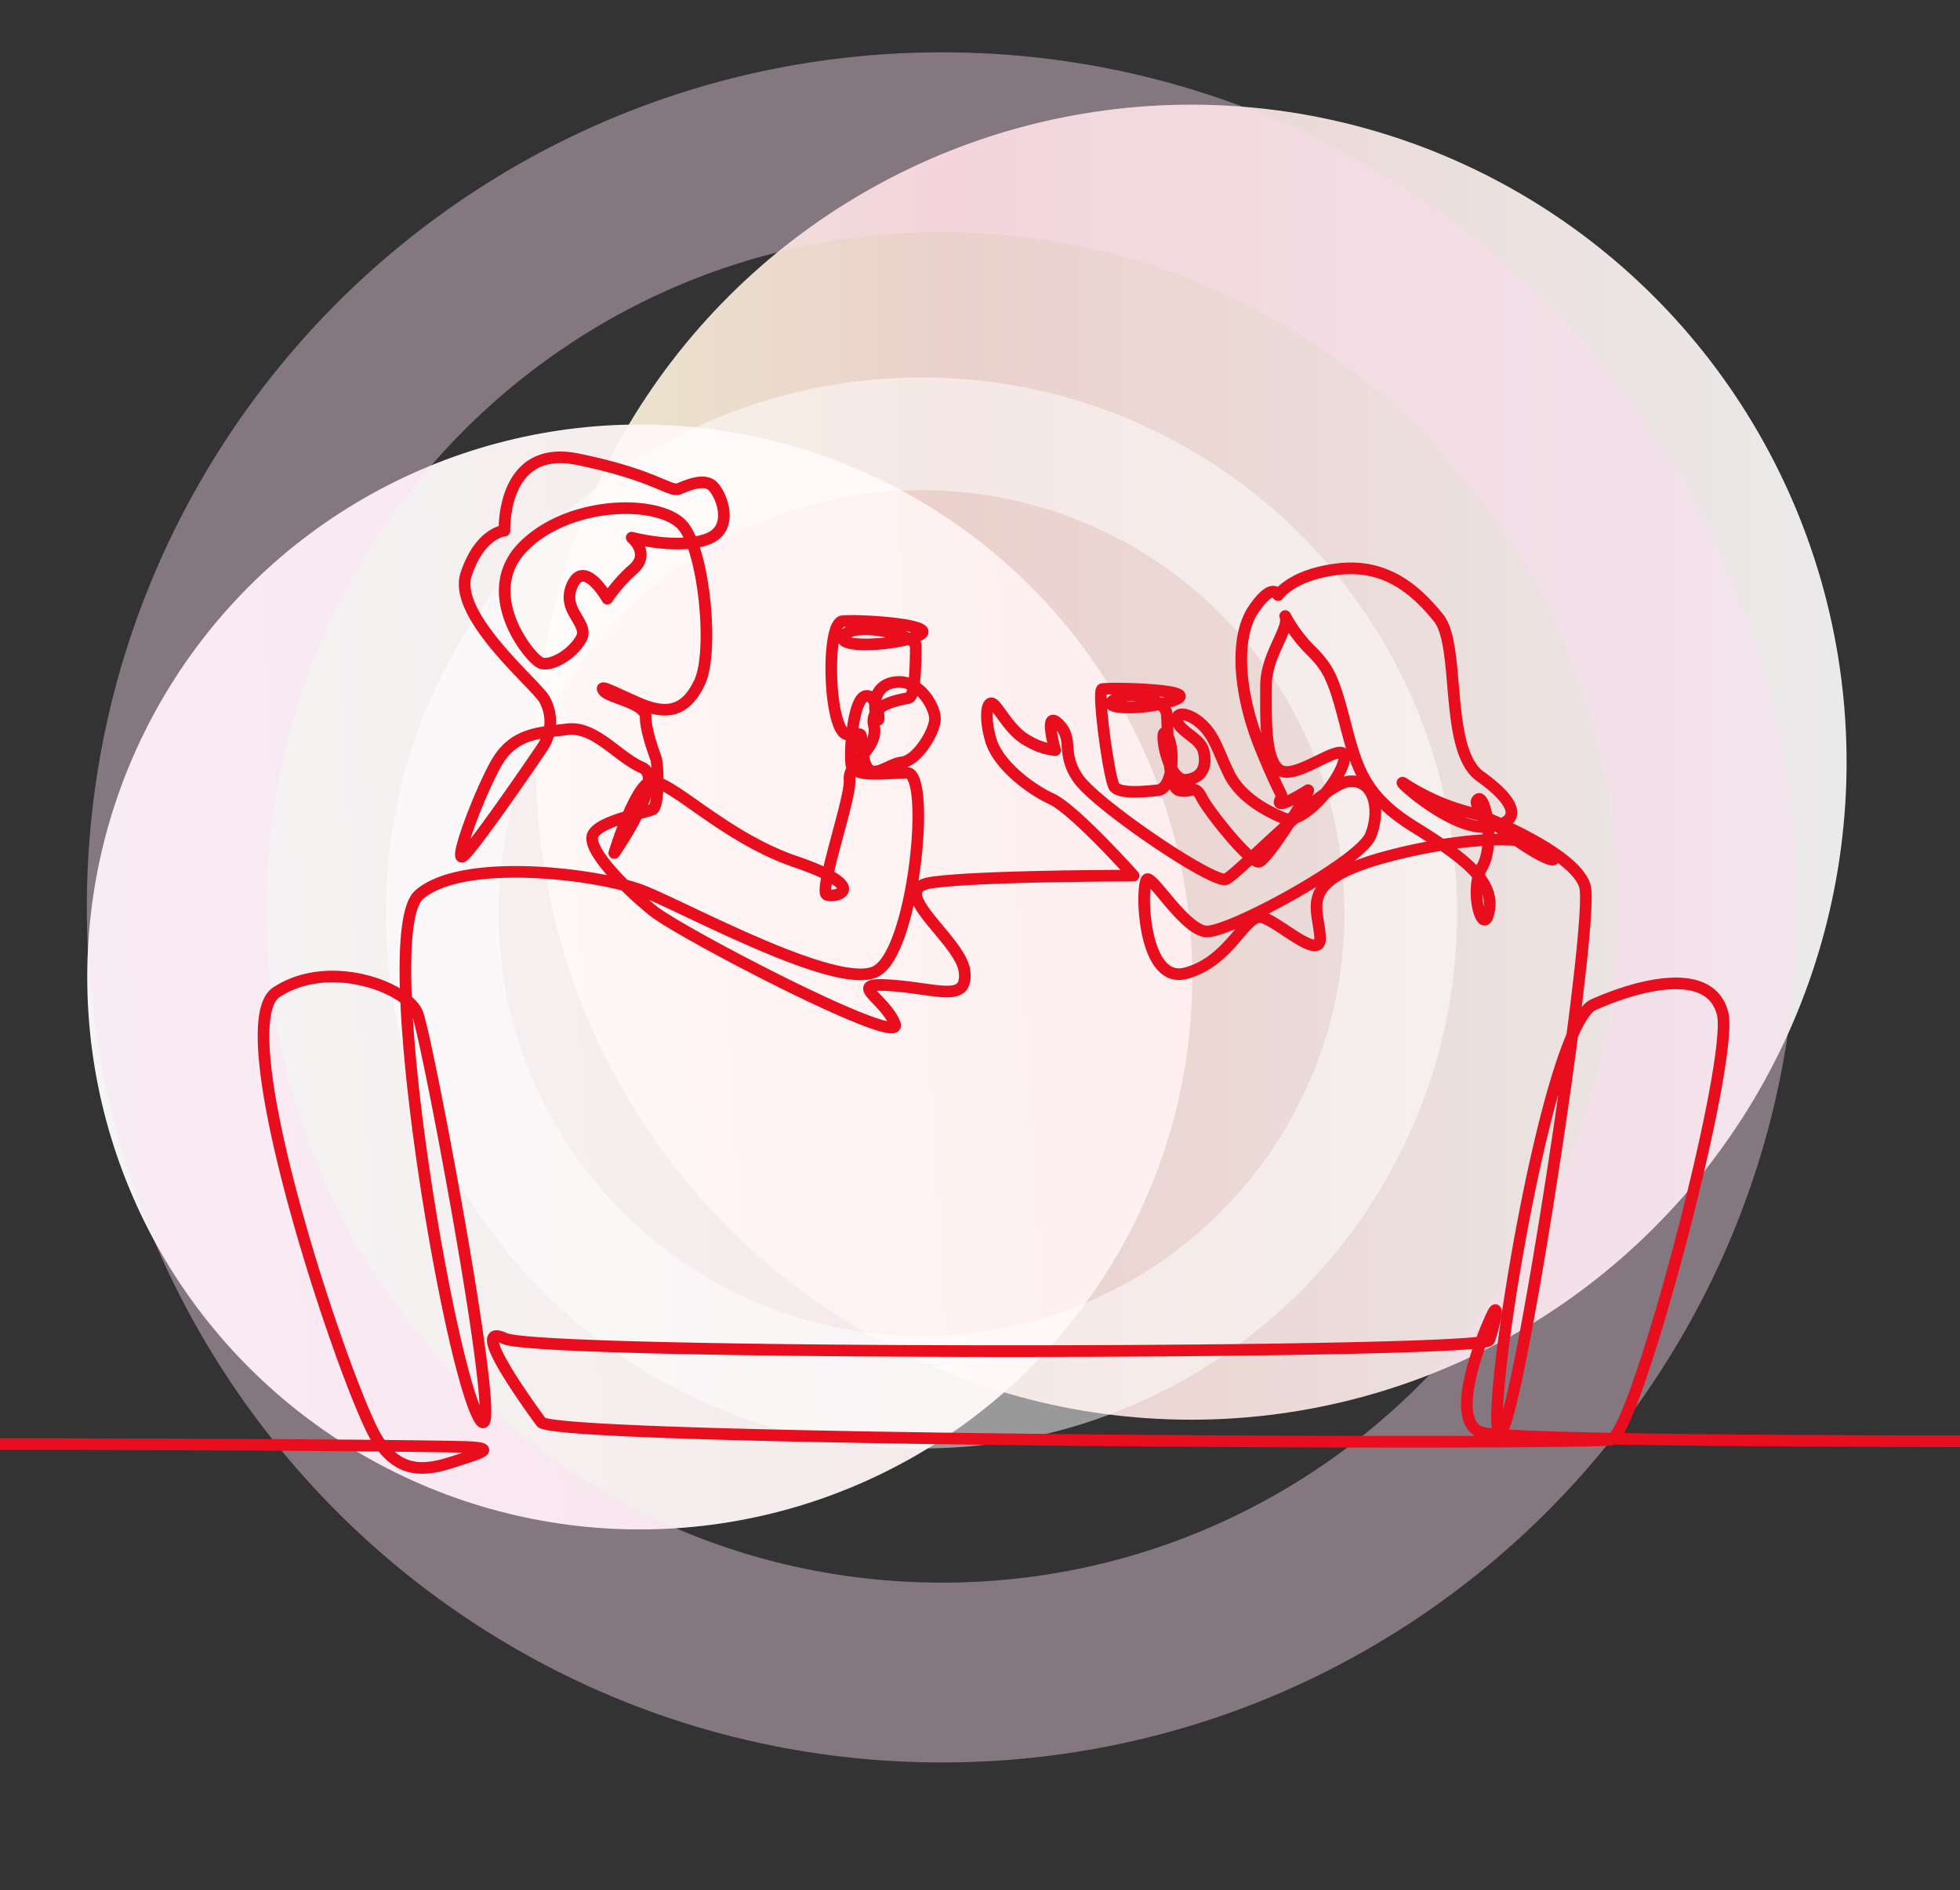 <svg xmlns="http://www.w3.org/2000/svg" xmlns:xlink="http://www.w3.org/1999/xlink" width="337" height="325" viewBox="0 0 337 325"><rect x="0" y="0" width="337" height="325" fill="#333333" stroke="none"/><defs><linearGradient id="linear-gradient" x1="0.5" x2="0.5" y2="1" gradientUnits="objectBoundingBox"><stop offset="0" stop-color="#fffcdd"></stop><stop offset="0.315" stop-color="#ffe2dd"></stop><stop offset="1" stop-color="#fff"></stop></linearGradient><linearGradient id="linear-gradient-2" y1="0.5" x2="1" y2="0.442" gradientUnits="objectBoundingBox"><stop offset="0" stop-color="#fff"></stop><stop offset="1" stop-color="#ffeff0"></stop></linearGradient><clipPath id="clip-path"><rect id="Rectangle_4032" data-name="Rectangle 4032" width="337" height="325" transform="translate(694 3247)" fill="#fff" stroke="#707070" stroke-width="1"></rect></clipPath></defs><g id="Groupe_19044" data-name="Groupe 19044" transform="translate(-694 -3247)"><ellipse id="Ellipse_342" data-name="Ellipse 342" cx="113.066" cy="112.688" rx="113.066" ry="112.688" transform="translate(786.125 3491.131) rotate(-90)" opacity="0.9" fill="url(#linear-gradient)"></ellipse><circle id="Ellipse_348" data-name="Ellipse 348" cx="95" cy="95" r="95" transform="translate(709 3320)" opacity="0.95" fill="url(#linear-gradient-2)"></circle><path id="Soustraction_5" data-name="Soustraction 5" d="M92.067,184.134a93.355,93.355,0,0,1-9.413-.476,92,92,0,0,1-9.141-1.4c-2.965-.607-5.934-1.371-8.823-2.268-2.857-.889-5.7-1.931-8.458-3.1a92.337,92.337,0,0,1-49-48.995c-1.166-2.757-2.208-5.6-3.1-8.458-.9-2.888-1.662-5.857-2.269-8.823a92.275,92.275,0,0,1-1.4-9.141,93.4,93.4,0,0,1,0-18.826,92.322,92.322,0,0,1,1.4-9.142c.607-2.966,1.37-5.934,2.269-8.823.888-2.856,1.93-5.7,3.1-8.459a92.337,92.337,0,0,1,49-49c2.755-1.165,5.6-2.207,8.458-3.1,2.888-.9,5.856-1.661,8.823-2.268a92.19,92.19,0,0,1,9.141-1.4,93.4,93.4,0,0,1,18.827,0,92.184,92.184,0,0,1,9.141,1.4c2.967.607,5.936,1.371,8.823,2.268,2.857.889,5.7,1.931,8.459,3.1a92.327,92.327,0,0,1,48.995,49c1.166,2.757,2.208,5.6,3.1,8.459.9,2.888,1.662,5.857,2.269,8.823a92.387,92.387,0,0,1,1.4,9.142,93.435,93.435,0,0,1,0,18.826,92.341,92.341,0,0,1-1.4,9.141c-.607,2.966-1.37,5.935-2.269,8.823-.889,2.856-1.93,5.7-3.1,8.458A92.328,92.328,0,0,1,127.9,176.9c-2.756,1.166-5.6,2.208-8.459,3.1-2.889.9-5.858,1.661-8.823,2.268a92.014,92.014,0,0,1-9.141,1.4A93.355,93.355,0,0,1,92.067,184.134Zm0-164.774a73.3,73.3,0,0,0-14.653,1.477,72.33,72.33,0,0,0-26,10.94A72.923,72.923,0,0,0,25.074,63.766a72.335,72.335,0,0,0-4.236,13.647,73.409,73.409,0,0,0,0,29.306,72.3,72.3,0,0,0,10.94,26A72.912,72.912,0,0,0,63.766,159.06,72.272,72.272,0,0,0,77.414,163.3a73.408,73.408,0,0,0,29.306,0,72.3,72.3,0,0,0,26-10.939,72.925,72.925,0,0,0,26.342-31.989A72.345,72.345,0,0,0,163.3,106.72a73.418,73.418,0,0,0,0-29.306,72.313,72.313,0,0,0-10.94-26,72.912,72.912,0,0,0-31.989-26.342,72.339,72.339,0,0,0-13.648-4.237A73.292,73.292,0,0,0,92.067,19.36Z" transform="translate(760.388 3311.935)" fill="#fff" opacity="0.5"></path><path id="Soustraction_6" data-name="Soustraction 6" d="M147.034,294.069a149.1,149.1,0,0,1-15.033-.76,146.925,146.925,0,0,1-14.6-2.228c-4.735-.97-9.476-2.189-14.091-3.623-4.562-1.42-9.107-3.083-13.508-4.945a147.466,147.466,0,0,1-78.247-78.247c-1.862-4.4-3.526-8.948-4.945-13.508-1.435-4.612-2.654-9.354-3.623-14.091a147.367,147.367,0,0,1-2.228-14.6A149.166,149.166,0,0,1,.759,132a147.441,147.441,0,0,1,2.228-14.6c.969-4.737,2.188-9.477,3.623-14.09,1.418-4.561,3.082-9.106,4.945-13.51A147.466,147.466,0,0,1,89.8,11.555c4.4-1.861,8.945-3.525,13.508-4.944,4.612-1.434,9.353-2.653,14.091-3.623A147.23,147.23,0,0,1,132,.759a149.171,149.171,0,0,1,30.067,0,147.223,147.223,0,0,1,14.6,2.228c4.739.97,9.48,2.189,14.091,3.623,4.563,1.42,9.108,3.083,13.509,4.944A147.449,147.449,0,0,1,282.513,89.8c1.863,4.4,3.526,8.948,4.945,13.51,1.435,4.613,2.654,9.354,3.623,14.09a147.565,147.565,0,0,1,2.228,14.6,149.226,149.226,0,0,1,0,30.066,147.492,147.492,0,0,1-2.228,14.6c-.97,4.738-2.189,9.478-3.623,14.091-1.419,4.562-3.083,9.107-4.945,13.508a147.452,147.452,0,0,1-78.246,78.247c-4.4,1.862-8.947,3.526-13.509,4.945-4.614,1.434-9.356,2.653-14.091,3.623a146.945,146.945,0,0,1-14.6,2.228A149.1,149.1,0,0,1,147.034,294.069Zm0-263.15a117.06,117.06,0,0,0-23.4,2.359A115.514,115.514,0,0,0,82.113,50.75a116.461,116.461,0,0,0-42.069,51.088,115.522,115.522,0,0,0-6.766,21.8,117.237,117.237,0,0,0,0,46.8,115.466,115.466,0,0,0,17.471,41.519,116.443,116.443,0,0,0,51.087,42.07,115.424,115.424,0,0,0,21.8,6.765,117.237,117.237,0,0,0,46.8,0,115.47,115.47,0,0,0,41.52-17.471,116.464,116.464,0,0,0,42.069-51.087,115.537,115.537,0,0,0,6.766-21.8,117.249,117.249,0,0,0,0-46.8,115.485,115.485,0,0,0-17.472-41.519,116.443,116.443,0,0,0-51.087-42.07,115.528,115.528,0,0,0-21.8-6.767A117.05,117.05,0,0,0,147.034,30.919Z" transform="translate(708.932 3256)" fill="#ffddf2" opacity="0.4"></path><g id="Groupe_de_masques_93" data-name="Groupe de masques 93" clip-path="url(#clip-path)"><path id="Trac&#xE9;_82803" data-name="Trac&#xE9; 82803" d="M6,175.782c1.275-.255,80.778-.067,101.474.365,7.139.149,3.714,1.027-1.108,2.593-4.756,1.544-9.271,2.14-13.039-3.844-5.093-8.089-26.366-70.9-17.377-76.888s22.47-.9,24.268,3.6S116.1,181.188,110.7,171s-17.677-83.18-10.187-89.772,31.159-3.595,38.649-.6,33.257,17.078,39.848,13.782,9.588-34.156,5.393-34.156-9.288.9-9.587-1.5.3-11.086,2.4-11.685,2.7,5.093,2.1,3.895-1.2-5.693,3-6.292,6.891,4.194,6.891,6.292-3,7.19-5.693,7.49-5.693,3.9-6.592-.9.6-3.895-2.7-3.895c-2.756,0-3.626-13.41-2.085-17.976.3-.895.7-1.45,1.186-1.5,3-.3,16.778.6,13.183,2.4s-14.98,2.4-12.884,0,12.284,0,12.284,1.8,0,8.688-1.2,8.988-6.891.9-5.992,4.794-4.495,6.291-4.194,9.288-5.393,19.175-3.895,19.774,7.789-1.2-5.393-5.693-22.77-15.58-25.467-13.482-5.692,11.984-5.692,11.984,8.988-12.884,4.793-14.681-8.089-7.19-12.884-6.591-9.288.6-12.284,5.993-7.19,16.778-5.692,15.879,11.984-16.179,13.782-18.875a7.874,7.874,0,0,0,.3-8.09c-1.2-2.4-15.88-14.381-13.483-21.572s6.591-7.491,6.591-7.491-.6-14.98,12.584-12.283,15.879,5.692,17.377,5.093,4.194-1.8,5.692-.6,4.194,7.49-.9,9.287-12.884-.3-12.884-.3,3.3,2.7.3,5.394a26.887,26.887,0,0,0-4.494,5.093s-3.895-6.891-5.993-2.4,3,6.591,1.5,9.288-5.093,4.793-6.891,4.194-11.085-11.984-3-20.074,23.969-8.09,27.564-3.3,5.093,21.572,2.7,26.665-5.693,5.692-10.486,3.6-6.891-3.3-5.993-2.1,7.191,2.1,7.191,4.494,1.5,6.292,1.8,7.191.6,8.089-.6,8.688-8.688,1.8-10.186,4.2,5.393,9.287,10.186,13.183S184.108,107.9,182.311,103.4s-8.689-7.19-.6-6.592,13.183,3,12.583-2.4-13.782-14.082-5.692-15.28,34.755-1.2,34.755-1.2-10.186-11.385-14.081-13.183-9.289-5.992-10.486-10.186-.6-7.191.6-5.993,3,4.794,5.993,6.292a11.592,11.592,0,0,0,4.494,1.5s-2.1-7.191.6-4.494.3,4.793,3.3,9.287,23.37,18.276,25.467,17.377,16.478-16.179,20.973-16.778,5.693,4.793,3.894,9.288c-.537,1.344-2.979,3.413-6.235,5.636-7.624,5.207-19.708,11.262-22.228,10.842-3.595-.6-8.688-8.988-9.887-8.988s-1.2,18.276,6.591,16.179,10.187-10.486,13.183-9.587,10.186,7.789,9.887,3.3-3-8.389,5.992-11.984,30.56-7.19,33.856-2.4-14.081-6.891-12.883-8.989,3.3,7.191.9,11.386.3,12.583,1.2,7.491-4.194-8.989-12.884-14.381-9.887-10.187-11.984-18.276-3-9.288-6.292-12.583a24.949,24.949,0,0,1-3.9-5.394c.9,2.1-3.3,6.592-3.3,11.984s-.3,13.483,2.7,14.681,10.786-5.392,10.786-2.4-6.892,11.984-10.487,10.486-7.49-3.9-9.289-7.49-2.4-6.292-4.493-8.389-4.795-2.7-4.495-.9,3.895,3,4.495,5.094.3,4.793-3,5.093-4.794-9.887-3.3-7.79,1.2,9.288-1.5,9.587-6.591.6-7.49-.6-3-16.478-2.1-16.778,17.078,0,12.583,1.8-13.482,1.8-10.486,0,8.688,0,8.989,2.4,0,12.583,2.1,13.183,2.7-1.2,3.895,1.2,8.389,11.385,9.887,11.085,9.288-12.883,8.389-12.284-5.393,3.3-4.794,1.8.6.6-3.3-8.988-4.493-19.175-1.2-23.969,4.194-2.4,4.194-2.4,2.4-3.6,10.486-4.494,13.184,3.595,17.078,8.389.9,22.77,7.191,27.264,7.49,8.09,1.2,8.689S268,60.856,269.8,62.055a38.744,38.744,0,0,0,12.884,5.393s16.478,6.292,18.276,12.284S288.972,175.5,286.275,173.7s8.09-70,16.179-73.592,20.074-6.591,22.171,1.5S309.645,174,305.451,174.9s-181.563.3-183.961-3-12.583-17.377-6.292-14.381,168.381,2.7,169.28.3,1.8-6.89.6-4.493-8.09,18.575-1.8,20.373,109.654,1.483,109.654,1.483" transform="translate(665.549 3319.645)" fill="none" stroke="#e80e1e" stroke-linecap="round" stroke-linejoin="round" stroke-width="2"></path></g></g></svg>